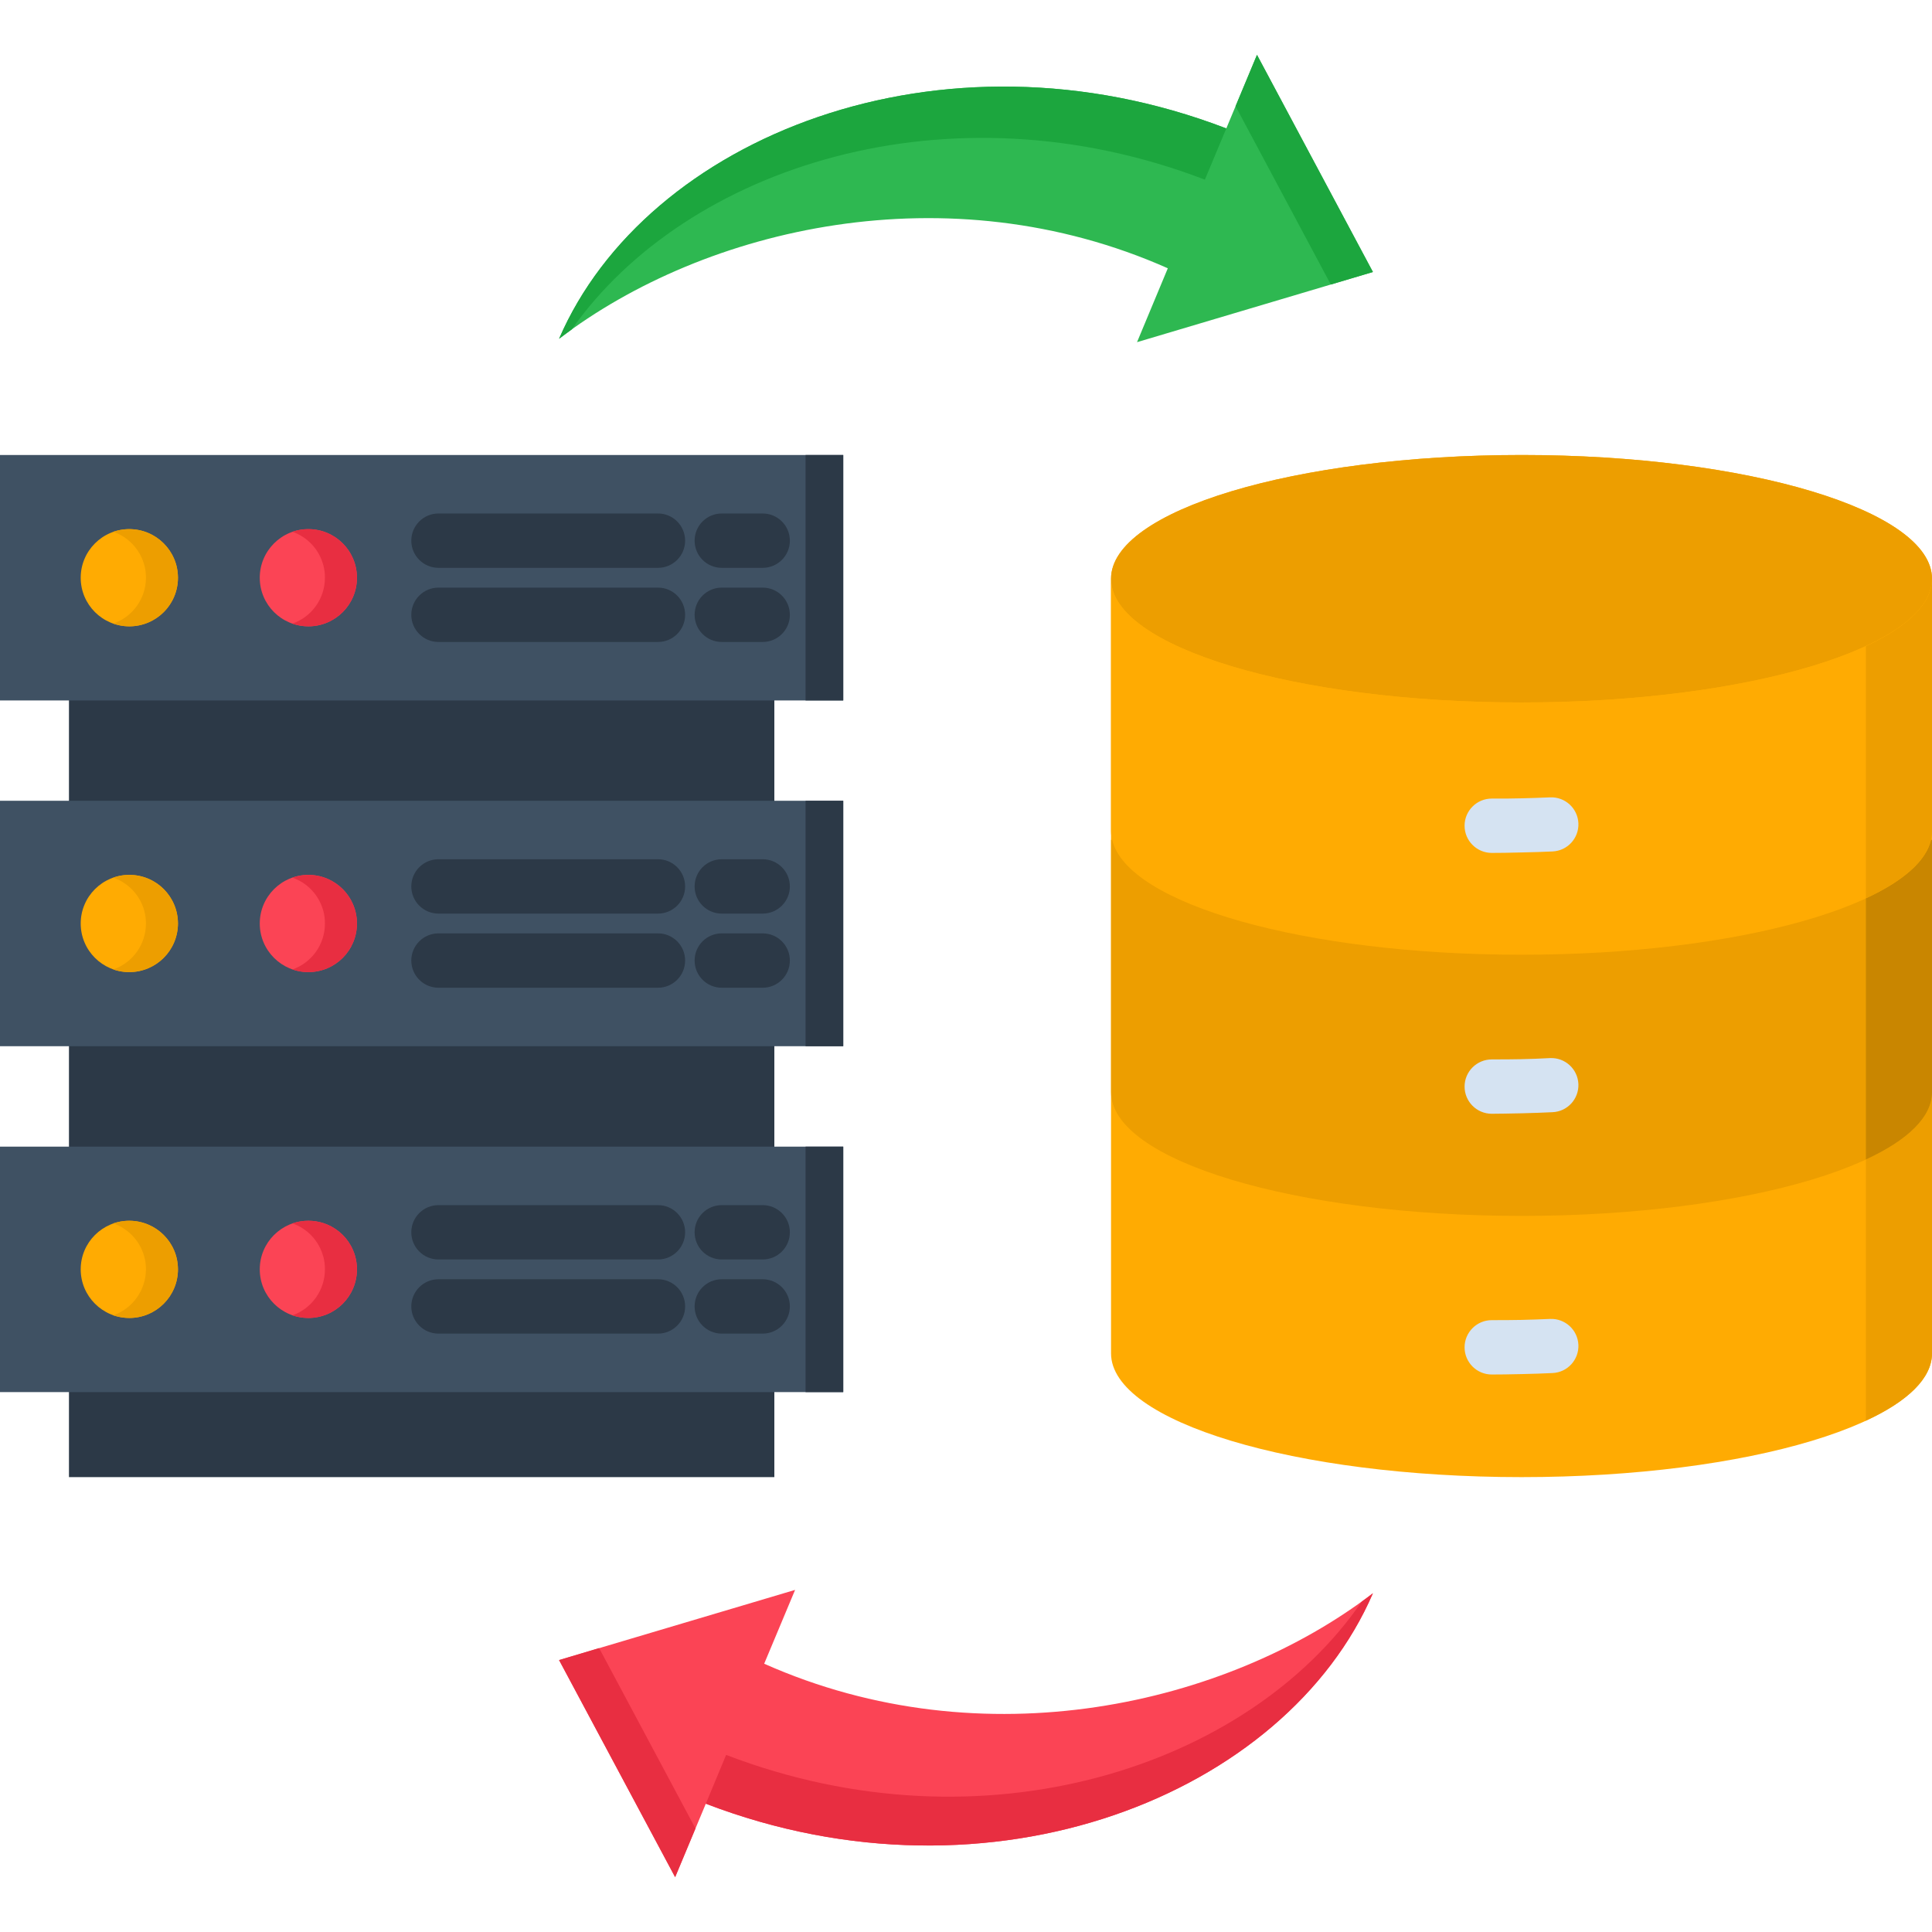 <?xml version="1.0" encoding="UTF-8"?>
<svg xmlns="http://www.w3.org/2000/svg" xmlns:xlink="http://www.w3.org/1999/xlink" width="124px" height="124px" viewBox="0 0 124 124" version="1.1">
<g id="surface1">
<path style=" stroke:none;fill-rule:evenodd;fill:rgb(100%,67.059%,0.784%);fill-opacity:1;" d="M 124 37.145 C 124 32.762 112.207 29.203 97.66 29.203 C 83.102 29.203 71.309 32.762 71.309 37.145 L 71.309 86.863 C 71.309 91.246 83.105 94.805 97.66 94.805 C 112.207 94.805 124 91.246 124 86.863 Z M 124 37.145 "/>
<path style=" stroke:none;fill-rule:evenodd;fill:rgb(92.941%,61.961%,0%);fill-opacity:1;" d="M 97.66 45.086 C 112.172 45.086 124 41.52 124 37.145 C 124 32.77 112.172 29.203 97.66 29.203 C 83.148 29.203 71.309 32.77 71.309 37.145 C 71.309 41.52 83.148 45.086 97.66 45.086 Z M 97.66 45.086 "/>
<path style=" stroke:none;fill-rule:evenodd;fill:rgb(100%,67.059%,0.784%);fill-opacity:1;" d="M 71.309 37.145 L 71.309 53.336 C 71.309 57.719 83.105 61.277 97.66 61.277 C 112.207 61.277 124 57.719 124 53.336 L 124 37.145 C 124 41.535 112.207 45.086 97.66 45.086 C 83.102 45.086 71.309 41.535 71.309 37.145 Z M 71.309 37.145 "/>
<path style=" stroke:none;fill-rule:evenodd;fill:rgb(92.941%,61.961%,0%);fill-opacity:1;" d="M 124 53.906 L 123.938 53.906 C 122.961 58.031 111.57 61.277 97.66 61.277 C 83.746 61.277 72.355 58.031 71.383 53.906 L 71.312 53.906 L 71.312 70.098 C 71.312 74.484 83.105 78.039 97.66 78.039 C 112.207 78.039 124 74.484 124 70.098 Z M 124 53.906 "/>
<path style=" stroke:none;fill-rule:nonzero;fill:rgb(83.529%,89.02%,94.902%);fill-opacity:1;" d="M 99.492 51.176 C 100.453 51.137 101.262 51.879 101.305 52.84 C 101.344 53.797 100.602 54.609 99.641 54.648 C 99.035 54.676 98.387 54.699 97.699 54.711 C 96.859 54.734 96.211 54.742 95.746 54.742 C 94.781 54.742 94 53.961 94 52.996 C 94 52.035 94.781 51.254 95.746 51.254 C 96.566 51.254 97.191 51.254 97.629 51.238 C 98.207 51.227 98.832 51.203 99.492 51.176 Z M 99.492 84.652 C 100.453 84.613 101.262 85.355 101.305 86.316 C 101.344 87.273 100.602 88.086 99.641 88.125 C 99.035 88.156 98.387 88.176 97.699 88.191 C 96.859 88.211 96.211 88.219 95.746 88.219 C 94.781 88.219 94 87.438 94 86.473 C 94 85.512 94.781 84.73 95.746 84.73 C 96.566 84.73 97.191 84.723 97.629 84.715 C 98.207 84.703 98.832 84.68 99.492 84.652 Z M 99.492 67.91 C 100.453 67.871 101.262 68.613 101.305 69.574 C 101.344 70.531 100.602 71.344 99.641 71.383 C 99.035 71.414 98.387 71.434 97.699 71.453 C 96.859 71.469 96.211 71.484 95.746 71.484 C 94.781 71.484 94 70.703 94 69.738 C 94 68.777 94.781 67.996 95.746 67.996 C 96.566 67.996 97.191 67.988 97.629 67.98 C 98.207 67.969 98.832 67.945 99.492 67.91 Z M 99.492 67.91 "/>
<path style=" stroke:none;fill-rule:nonzero;fill:rgb(17.255%,22.353%,27.843%);fill-opacity:1;" d="M 4.426 36.242 L 49.699 36.242 L 49.699 94.805 L 4.426 94.805 Z M 4.426 36.242 "/>
<path style=" stroke:none;fill-rule:nonzero;fill:rgb(24.706%,31.765%,38.824%);fill-opacity:1;" d="M 0 29.203 L 54.121 29.203 L 54.121 44.957 L 0 44.957 Z M 0 29.203 "/>
<path style=" stroke:none;fill-rule:evenodd;fill:rgb(100%,67.059%,0.784%);fill-opacity:1;" d="M 8.301 33.961 C 10.023 33.961 11.422 35.359 11.422 37.082 C 11.422 38.805 10.023 40.199 8.301 40.199 C 6.578 40.199 5.18 38.805 5.18 37.082 C 5.18 35.359 6.578 33.961 8.301 33.961 Z M 8.301 33.961 "/>
<path style=" stroke:none;fill-rule:evenodd;fill:rgb(98.431%,26.667%,33.333%);fill-opacity:1;" d="M 19.793 33.961 C 21.516 33.961 22.91 35.359 22.91 37.082 C 22.91 38.805 21.516 40.199 19.793 40.199 C 18.07 40.199 16.672 38.805 16.672 37.082 C 16.672 35.359 18.07 33.961 19.793 33.961 Z M 19.793 33.961 "/>
<path style=" stroke:none;fill-rule:nonzero;fill:rgb(17.255%,22.353%,27.843%);fill-opacity:1;" d="M 28.141 36.445 C 27.18 36.445 26.398 35.664 26.398 34.703 C 26.398 33.738 27.18 32.957 28.141 32.957 L 42.23 32.957 C 43.195 32.957 43.973 33.738 43.973 34.703 C 43.973 35.664 43.195 36.445 42.23 36.445 Z M 46.324 36.445 C 45.359 36.445 44.582 35.664 44.582 34.703 C 44.582 33.738 45.359 32.957 46.324 32.957 L 48.949 32.957 C 49.914 32.957 50.695 33.738 50.695 34.703 C 50.695 35.664 49.914 36.445 48.949 36.445 Z M 28.141 41.203 C 27.18 41.203 26.398 40.422 26.398 39.461 C 26.398 38.496 27.18 37.715 28.141 37.715 L 42.23 37.715 C 43.195 37.715 43.973 38.496 43.973 39.461 C 43.973 40.422 43.195 41.203 42.23 41.203 Z M 46.324 41.203 C 45.359 41.203 44.582 40.422 44.582 39.461 C 44.582 38.496 45.359 37.715 46.324 37.715 L 48.949 37.715 C 49.914 37.715 50.695 38.496 50.695 39.461 C 50.695 40.422 49.914 41.203 48.949 41.203 Z M 46.324 41.203 "/>
<path style=" stroke:none;fill-rule:nonzero;fill:rgb(24.706%,31.765%,38.824%);fill-opacity:1;" d="M 0 51.395 L 54.121 51.395 L 54.121 67.148 L 0 67.148 Z M 0 51.395 "/>
<path style=" stroke:none;fill-rule:evenodd;fill:rgb(100%,67.059%,0.784%);fill-opacity:1;" d="M 8.301 56.152 C 10.023 56.152 11.422 57.547 11.422 59.273 C 11.422 60.996 10.023 62.391 8.301 62.391 C 6.578 62.391 5.18 60.996 5.18 59.273 C 5.18 57.551 6.578 56.152 8.301 56.152 Z M 8.301 56.152 "/>
<path style=" stroke:none;fill-rule:evenodd;fill:rgb(98.431%,26.667%,33.333%);fill-opacity:1;" d="M 19.793 56.152 C 21.516 56.152 22.91 57.547 22.91 59.273 C 22.91 60.996 21.516 62.391 19.793 62.391 C 18.07 62.391 16.672 60.996 16.672 59.273 C 16.672 57.551 18.07 56.152 19.793 56.152 Z M 19.793 56.152 "/>
<path style=" stroke:none;fill-rule:nonzero;fill:rgb(17.255%,22.353%,27.843%);fill-opacity:1;" d="M 28.141 58.637 C 27.18 58.637 26.398 57.855 26.398 56.895 C 26.398 55.93 27.18 55.148 28.141 55.148 L 42.23 55.148 C 43.195 55.148 43.973 55.93 43.973 56.895 C 43.973 57.855 43.195 58.637 42.23 58.637 Z M 46.324 58.637 C 45.359 58.637 44.582 57.855 44.582 56.895 C 44.582 55.93 45.359 55.148 46.324 55.148 L 48.949 55.148 C 49.914 55.148 50.695 55.93 50.695 56.895 C 50.695 57.855 49.914 58.637 48.949 58.637 Z M 28.141 63.395 C 27.18 63.395 26.398 62.613 26.398 61.648 C 26.398 60.688 27.18 59.906 28.141 59.906 L 42.23 59.906 C 43.195 59.906 43.973 60.688 43.973 61.648 C 43.973 62.613 43.195 63.395 42.23 63.395 Z M 46.324 63.395 C 45.359 63.395 44.582 62.613 44.582 61.648 C 44.582 60.688 45.359 59.906 46.324 59.906 L 48.949 59.906 C 49.914 59.906 50.695 60.688 50.695 61.648 C 50.695 62.613 49.914 63.395 48.949 63.395 Z M 46.324 63.395 "/>
<path style=" stroke:none;fill-rule:nonzero;fill:rgb(24.706%,31.765%,38.824%);fill-opacity:1;" d="M 0 73.594 L 54.121 73.594 L 54.121 89.348 L 0 89.348 Z M 0 73.594 "/>
<path style=" stroke:none;fill-rule:evenodd;fill:rgb(100%,67.059%,0.784%);fill-opacity:1;" d="M 8.301 78.352 C 10.023 78.352 11.422 79.746 11.422 81.469 C 11.422 83.195 10.023 84.59 8.301 84.59 C 6.578 84.59 5.18 83.191 5.18 81.469 C 5.18 79.746 6.578 78.352 8.301 78.352 Z M 8.301 78.352 "/>
<path style=" stroke:none;fill-rule:evenodd;fill:rgb(98.431%,26.667%,33.333%);fill-opacity:1;" d="M 19.793 78.352 C 21.516 78.352 22.91 79.746 22.91 81.469 C 22.91 83.195 21.516 84.59 19.793 84.59 C 18.07 84.59 16.672 83.191 16.672 81.469 C 16.672 79.746 18.07 78.352 19.793 78.352 Z M 19.793 78.352 "/>
<path style=" stroke:none;fill-rule:nonzero;fill:rgb(17.255%,22.353%,27.843%);fill-opacity:1;" d="M 28.141 80.836 C 27.18 80.836 26.398 80.055 26.398 79.09 C 26.398 78.129 27.18 77.348 28.141 77.348 L 42.23 77.348 C 43.195 77.348 43.973 78.129 43.973 79.09 C 43.973 80.055 43.195 80.836 42.23 80.836 Z M 46.324 80.836 C 45.359 80.836 44.582 80.055 44.582 79.09 C 44.582 78.129 45.359 77.348 46.324 77.348 L 48.949 77.348 C 49.914 77.348 50.695 78.129 50.695 79.09 C 50.695 80.055 49.914 80.836 48.949 80.836 Z M 28.141 85.594 C 27.18 85.594 26.398 84.812 26.398 83.848 C 26.398 82.887 27.18 82.105 28.141 82.105 L 42.23 82.105 C 43.195 82.105 43.973 82.887 43.973 83.848 C 43.973 84.812 43.195 85.594 42.23 85.594 Z M 46.324 85.594 C 45.359 85.594 44.582 84.812 44.582 83.848 C 44.582 82.887 45.359 82.105 46.324 82.105 L 48.949 82.105 C 49.914 82.105 50.695 82.887 50.695 83.848 C 50.695 84.812 49.914 85.594 48.949 85.594 Z M 46.324 85.594 "/>
<path style=" stroke:none;fill-rule:evenodd;fill:rgb(98.431%,26.667%,33.333%);fill-opacity:1;" d="M 49.047 106.781 C 63.148 113.055 78.734 109.434 88.117 102.258 C 82.539 115.18 63.645 122.812 45.301 115.766 L 43.332 120.48 L 35.883 106.547 L 51.031 102.043 Z M 49.047 106.781 "/>
<path style=" stroke:none;fill-rule:evenodd;fill:rgb(18.039%,72.157%,31.765%);fill-opacity:1;" d="M 74.953 17.219 C 60.848 10.953 45.273 14.574 35.883 21.742 C 41.461 8.828 60.355 1.195 78.707 8.242 L 80.676 3.52 L 88.117 17.457 L 72.977 21.961 Z M 74.953 17.219 "/>
<path style=" stroke:none;fill-rule:nonzero;fill:rgb(17.255%,22.353%,27.843%);fill-opacity:1;" d="M 51.703 29.203 L 54.121 29.203 L 54.121 44.957 L 51.703 44.957 Z M 51.703 29.203 "/>
<path style=" stroke:none;fill-rule:nonzero;fill:rgb(17.255%,22.353%,27.843%);fill-opacity:1;" d="M 51.703 51.395 L 54.121 51.395 L 54.121 67.148 L 51.703 67.148 Z M 51.703 51.395 "/>
<path style=" stroke:none;fill-rule:nonzero;fill:rgb(17.255%,22.353%,27.843%);fill-opacity:1;" d="M 51.703 73.594 L 54.121 73.594 L 54.121 89.348 L 51.703 89.348 Z M 51.703 73.594 "/>
<path style=" stroke:none;fill-rule:evenodd;fill:rgb(92.941%,61.961%,0%);fill-opacity:1;" d="M 11.422 37.082 C 11.418 36.797 11.383 36.516 11.309 36.242 C 11.07 35.414 10.504 34.719 9.742 34.316 C 8.98 33.918 8.086 33.852 7.27 34.129 C 8.238 34.465 8.977 35.254 9.254 36.242 C 9.332 36.516 9.371 36.797 9.367 37.082 C 9.367 38.406 8.523 39.59 7.27 40.023 C 8.223 40.359 9.281 40.211 10.105 39.625 C 10.934 39.043 11.422 38.094 11.422 37.082 Z M 11.422 37.082 "/>
<path style=" stroke:none;fill-rule:evenodd;fill:rgb(90.98%,18.039%,25.49%);fill-opacity:1;" d="M 20.746 36.242 C 20.82 36.516 20.859 36.797 20.855 37.082 C 20.855 38.406 20.02 39.586 18.77 40.023 C 19.098 40.141 19.441 40.199 19.793 40.199 C 21.516 40.199 22.91 38.805 22.91 37.082 C 22.91 36.797 22.871 36.516 22.797 36.242 C 22.422 34.891 21.191 33.957 19.793 33.961 C 19.441 33.957 19.098 34.016 18.77 34.129 C 19.734 34.469 20.473 35.258 20.742 36.242 Z M 20.746 36.242 "/>
<path style=" stroke:none;fill-rule:evenodd;fill:rgb(92.941%,61.961%,0%);fill-opacity:1;" d="M 11.422 59.273 C 11.418 58.988 11.383 58.707 11.309 58.434 C 11.074 57.602 10.512 56.902 9.746 56.504 C 8.98 56.105 8.082 56.043 7.27 56.328 C 8.234 56.664 8.977 57.449 9.254 58.434 C 9.332 58.707 9.367 58.988 9.367 59.273 C 9.367 60.602 8.527 61.785 7.27 62.223 C 8.227 62.551 9.277 62.398 10.102 61.812 C 10.926 61.227 11.414 60.281 11.422 59.273 Z M 11.422 59.273 "/>
<path style=" stroke:none;fill-rule:evenodd;fill:rgb(90.98%,18.039%,25.49%);fill-opacity:1;" d="M 20.746 58.434 C 20.82 58.707 20.859 58.988 20.855 59.273 C 20.859 60.602 20.02 61.781 18.77 62.223 C 19.098 62.336 19.441 62.395 19.793 62.391 C 21.516 62.391 22.91 60.996 22.91 59.273 C 22.91 58.988 22.871 58.707 22.797 58.434 C 22.418 57.086 21.191 56.152 19.793 56.152 C 19.441 56.152 19.098 56.211 18.77 56.328 C 19.73 56.664 20.469 57.449 20.742 58.434 Z M 20.746 58.434 "/>
<path style=" stroke:none;fill-rule:evenodd;fill:rgb(92.941%,61.961%,0%);fill-opacity:1;" d="M 11.422 81.469 C 11.418 81.188 11.383 80.902 11.309 80.629 C 11.07 79.801 10.504 79.105 9.742 78.707 C 8.98 78.309 8.086 78.242 7.27 78.52 C 8.238 78.855 8.977 79.645 9.254 80.629 C 9.332 80.902 9.367 81.188 9.367 81.469 C 9.363 82.797 8.523 83.98 7.27 84.422 C 7.602 84.531 7.949 84.59 8.301 84.59 C 10.023 84.59 11.418 83.191 11.422 81.469 Z M 11.422 81.469 "/>
<path style=" stroke:none;fill-rule:evenodd;fill:rgb(90.98%,18.039%,25.49%);fill-opacity:1;" d="M 20.746 80.629 C 20.82 80.902 20.859 81.188 20.855 81.469 C 20.855 82.797 20.02 83.977 18.77 84.422 C 19.098 84.531 19.441 84.59 19.793 84.59 C 21.516 84.59 22.91 83.191 22.91 81.469 C 22.91 81.188 22.871 80.902 22.797 80.629 C 22.422 79.281 21.191 78.348 19.793 78.352 C 19.441 78.348 19.098 78.406 18.77 78.52 C 19.734 78.855 20.473 79.645 20.742 80.629 Z M 20.746 80.629 "/>
<path style=" stroke:none;fill-rule:evenodd;fill:rgb(10.98%,65.098%,24.314%);fill-opacity:1;" d="M 36.695 21.145 C 44.059 10.676 60.914 5.234 77.332 11.531 L 78.707 8.242 C 60.355 1.195 41.461 8.828 35.883 21.742 C 36.152 21.547 36.422 21.34 36.695 21.145 Z M 36.695 21.145 "/>
<path style=" stroke:none;fill-rule:evenodd;fill:rgb(10.98%,65.098%,24.314%);fill-opacity:1;" d="M 79.301 6.816 L 85.414 18.262 L 88.117 17.457 L 80.676 3.52 Z M 79.301 6.816 "/>
<path style=" stroke:none;fill-rule:evenodd;fill:rgb(90.98%,18.039%,25.49%);fill-opacity:1;" d="M 44.637 117.355 L 38.453 105.777 L 35.883 106.547 L 43.332 120.48 Z M 44.637 117.355 "/>
<path style=" stroke:none;fill-rule:evenodd;fill:rgb(90.98%,18.039%,25.49%);fill-opacity:1;" d="M 46.605 112.633 L 45.301 115.766 C 63.645 122.809 82.539 115.18 88.117 102.258 C 87.883 102.441 87.637 102.625 87.395 102.801 C 80.113 113.414 63.137 118.977 46.605 112.633 Z M 46.605 112.633 "/>
<path style=" stroke:none;fill-rule:evenodd;fill:rgb(92.941%,61.961%,0%);fill-opacity:1;" d="M 124 70.098 C 124 71.695 122.441 73.176 119.758 74.418 L 119.758 90.922 C 119.758 91.012 119.75 91.098 119.742 91.188 C 122.441 89.949 124 88.457 124 86.863 Z M 124 70.098 "/>
<path style=" stroke:none;fill-rule:evenodd;fill:rgb(78.824%,52.549%,0%);fill-opacity:1;" d="M 119.758 74.418 C 122.441 73.176 124 71.695 124 70.098 L 124 53.906 L 123.938 53.906 C 123.613 55.285 122.121 56.562 119.758 57.656 Z M 119.758 74.418 "/>
<path style=" stroke:none;fill-rule:evenodd;fill:rgb(92.941%,61.961%,0%);fill-opacity:1;" d="M 119.758 57.656 C 122.117 56.562 123.605 55.285 123.938 53.906 C 123.98 53.719 124 53.527 124 53.336 L 124 37.145 C 124 38.738 122.441 40.223 119.758 41.473 Z M 119.758 57.656 "/>
</g>
</svg>
